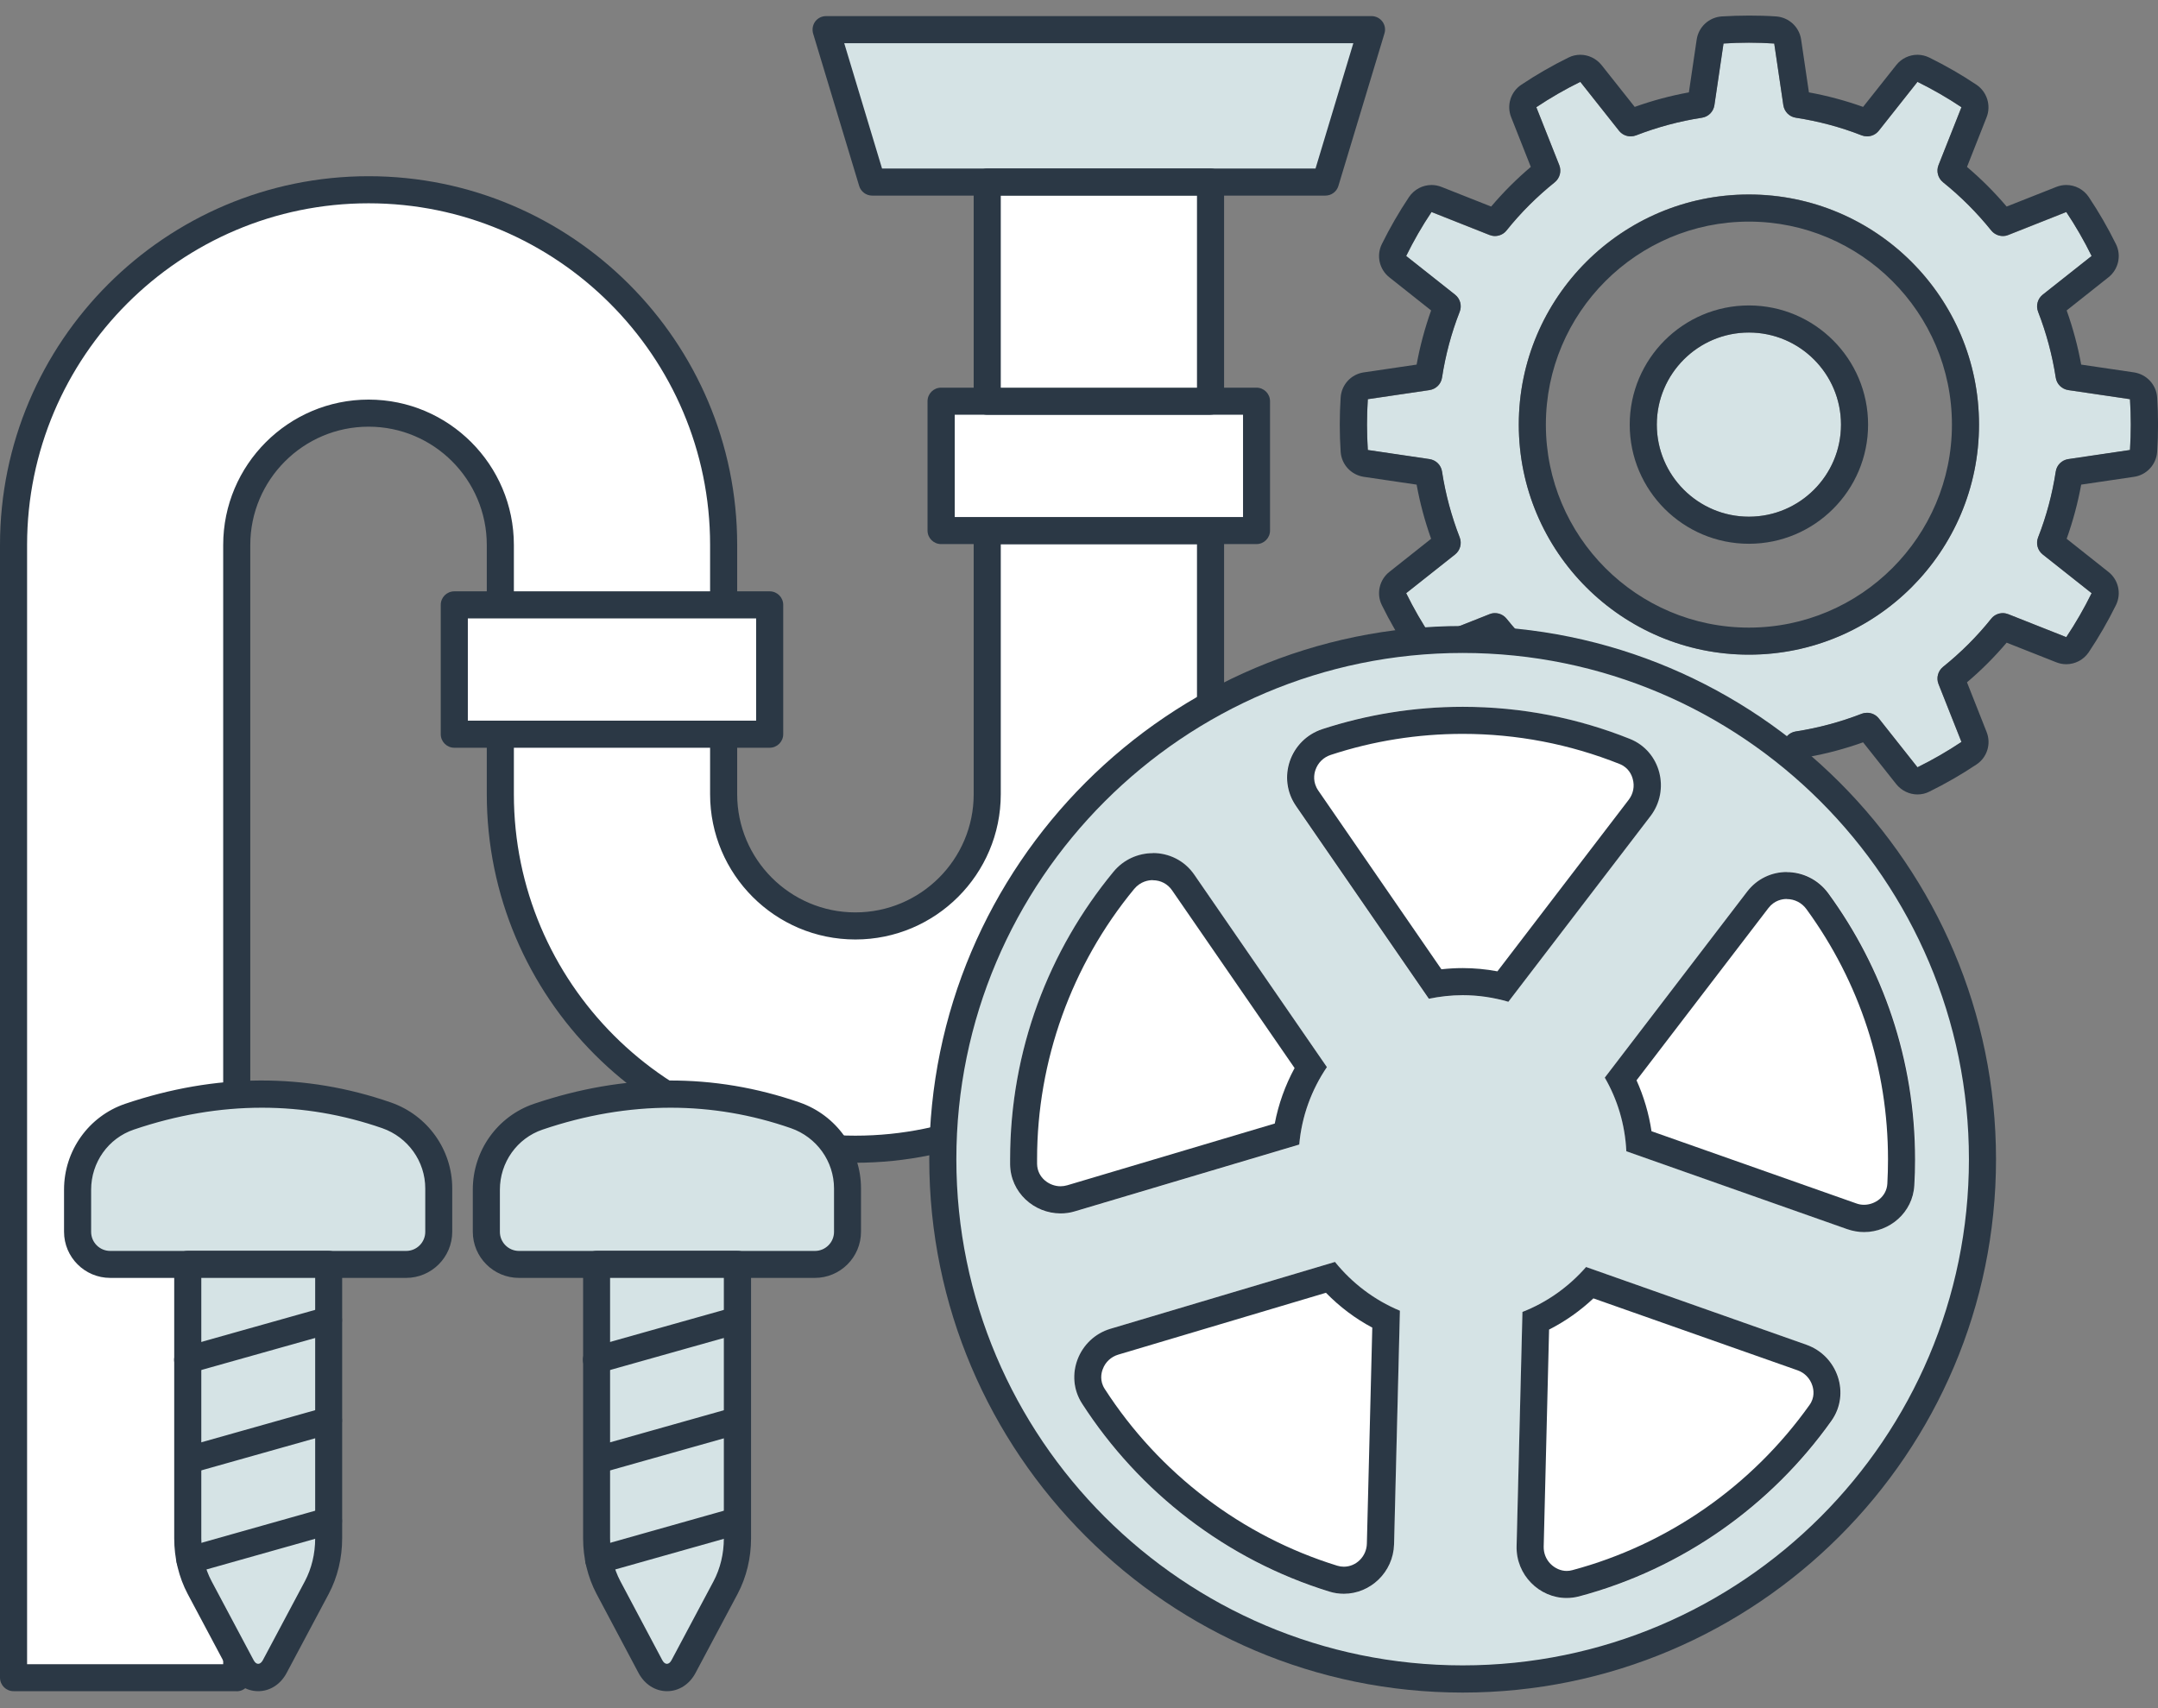 <svg width="96" height="76" viewBox="0 0 96 76" fill="none" xmlns="http://www.w3.org/2000/svg">
<rect x="0" y="0" width="96" height="76" fill="#808080" stroke="none"/>
<g clip-path="url(#clip0_1712_7166)">
<path fill-rule="evenodd" clip-rule="evenodd" d="M78.928 1.936L79.333 4.679C79.377 4.968 79.598 5.194 79.888 5.238C80.89 5.392 81.873 5.652 82.818 6.023C83.088 6.129 83.396 6.047 83.58 5.816L85.3 3.642C85.975 3.975 86.63 4.351 87.257 4.77L86.235 7.349C86.129 7.619 86.211 7.927 86.438 8.11C87.228 8.742 87.946 9.465 88.582 10.255C88.766 10.482 89.074 10.563 89.344 10.457L91.923 9.436C92.342 10.062 92.718 10.718 93.05 11.393L90.877 13.113C90.65 13.291 90.563 13.6 90.669 13.875C91.036 14.819 91.301 15.803 91.455 16.805C91.498 17.094 91.725 17.316 92.014 17.359L94.757 17.764C94.805 18.516 94.805 19.273 94.757 20.025L92.014 20.43C91.725 20.473 91.498 20.695 91.455 20.984C91.301 21.986 91.04 22.97 90.669 23.914C90.563 24.184 90.645 24.493 90.877 24.671L93.05 26.392C92.718 27.066 92.342 27.722 91.923 28.349L89.344 27.327C89.074 27.221 88.766 27.303 88.582 27.529C87.951 28.32 87.228 29.038 86.438 29.674C86.211 29.857 86.129 30.166 86.235 30.435L87.257 33.014C86.63 33.433 85.975 33.809 85.3 34.142L83.58 31.968C83.401 31.742 83.093 31.655 82.818 31.761C81.873 32.127 80.89 32.392 79.888 32.547C79.598 32.59 79.377 32.816 79.333 33.106L78.928 35.848C78.177 35.896 77.42 35.896 76.668 35.848L76.263 33.106C76.22 32.816 75.998 32.59 75.709 32.547C74.706 32.392 73.723 32.132 72.778 31.761C72.509 31.655 72.2 31.737 72.022 31.968L70.301 34.142C69.626 33.809 68.971 33.433 68.344 33.014L69.366 30.435C69.472 30.166 69.39 29.857 69.164 29.674C68.373 29.043 67.655 28.32 67.019 27.529C66.836 27.303 66.527 27.221 66.257 27.327L63.679 28.349C63.259 27.722 62.883 27.066 62.551 26.392L64.725 24.671C64.951 24.493 65.038 24.184 64.932 23.914C64.566 22.97 64.3 21.986 64.146 20.984C64.103 20.695 63.876 20.473 63.587 20.43L60.845 20.025C60.797 19.273 60.797 18.516 60.845 17.764L63.587 17.359C63.876 17.316 64.103 17.094 64.146 16.805C64.3 15.803 64.561 14.819 64.932 13.875C65.038 13.605 64.956 13.296 64.725 13.113L62.551 11.393C62.883 10.718 63.259 10.062 63.679 9.436L66.257 10.457C66.527 10.563 66.836 10.482 67.019 10.255C67.65 9.465 68.373 8.746 69.164 8.11C69.39 7.927 69.472 7.619 69.366 7.349L68.344 4.77C68.971 4.351 69.626 3.975 70.301 3.642L72.022 5.816C72.2 6.043 72.509 6.129 72.778 6.023C73.723 5.657 74.706 5.392 75.709 5.238C75.998 5.194 76.22 4.968 76.263 4.679L76.668 1.936C77.42 1.888 78.177 1.888 78.928 1.936ZM77.801 8.65C83.454 8.65 88.038 13.239 88.038 18.887C88.038 24.536 83.449 29.124 77.801 29.124C72.152 29.124 67.564 24.536 67.564 18.887C67.564 13.239 72.152 8.65 77.801 8.65Z" fill="#D5E3E5"/>
<path d="M77.801 1.898C78.177 1.898 78.553 1.912 78.928 1.936L79.333 4.679C79.377 4.968 79.599 5.194 79.888 5.238C80.89 5.392 81.873 5.652 82.818 6.023C82.895 6.052 82.977 6.067 83.059 6.067C83.257 6.067 83.45 5.98 83.58 5.816L85.3 3.642C85.975 3.975 86.63 4.351 87.257 4.77L86.235 7.349C86.129 7.619 86.211 7.927 86.438 8.11C87.228 8.746 87.946 9.465 88.582 10.255C88.713 10.414 88.901 10.501 89.098 10.501C89.18 10.501 89.262 10.486 89.339 10.453L91.918 9.431C92.337 10.057 92.713 10.713 93.046 11.388L90.872 13.108C90.645 13.287 90.559 13.595 90.665 13.87C91.031 14.815 91.296 15.798 91.45 16.8C91.494 17.09 91.72 17.311 92.009 17.355L94.752 17.759C94.8 18.511 94.8 19.268 94.752 20.02L92.009 20.425C91.72 20.468 91.494 20.69 91.45 20.979C91.296 21.982 91.036 22.965 90.665 23.909C90.559 24.179 90.641 24.488 90.872 24.671L93.046 26.392C92.713 27.066 92.337 27.722 91.918 28.348L89.339 27.327C89.262 27.298 89.175 27.278 89.098 27.278C88.901 27.278 88.708 27.365 88.582 27.524C87.951 28.315 87.228 29.033 86.438 29.669C86.211 29.852 86.129 30.161 86.235 30.431L87.257 33.009C86.63 33.428 85.975 33.804 85.3 34.137L83.58 31.963C83.45 31.799 83.257 31.713 83.059 31.713C82.977 31.713 82.895 31.727 82.818 31.756C81.873 32.122 80.89 32.387 79.888 32.542C79.599 32.585 79.377 32.812 79.333 33.101L78.928 35.843C78.553 35.867 78.177 35.882 77.801 35.882C77.425 35.882 77.049 35.867 76.673 35.843L76.268 33.101C76.225 32.812 76.003 32.585 75.714 32.542C74.711 32.387 73.728 32.127 72.783 31.756C72.706 31.727 72.624 31.713 72.542 31.713C72.345 31.713 72.152 31.799 72.022 31.963L70.301 34.137C69.626 33.804 68.971 33.428 68.344 33.009L69.366 30.431C69.472 30.161 69.39 29.852 69.164 29.669C68.373 29.033 67.655 28.315 67.019 27.524C66.889 27.365 66.701 27.278 66.503 27.278C66.421 27.278 66.339 27.293 66.262 27.327L63.684 28.348C63.264 27.722 62.888 27.066 62.556 26.392L64.73 24.671C64.956 24.493 65.043 24.184 64.937 23.909C64.57 22.965 64.305 21.982 64.151 20.979C64.108 20.69 63.881 20.468 63.592 20.425L60.85 20.02C60.801 19.268 60.801 18.511 60.85 17.759L63.592 17.355C63.881 17.311 64.108 17.09 64.151 16.8C64.305 15.798 64.566 14.815 64.937 13.87C65.043 13.6 64.961 13.291 64.73 13.108L62.556 11.388C62.888 10.713 63.264 10.057 63.684 9.431L66.262 10.453C66.339 10.482 66.426 10.501 66.503 10.501C66.701 10.501 66.894 10.414 67.019 10.255C67.65 9.465 68.373 8.746 69.164 8.11C69.39 7.927 69.472 7.619 69.366 7.349L68.344 4.77C68.971 4.351 69.622 3.975 70.301 3.642L72.022 5.816C72.152 5.98 72.345 6.067 72.542 6.067C72.624 6.067 72.706 6.052 72.783 6.023C73.728 5.657 74.711 5.392 75.714 5.238C76.003 5.194 76.225 4.968 76.268 4.679L76.673 1.936C77.049 1.912 77.425 1.898 77.801 1.898ZM77.801 29.129C83.454 29.129 88.038 24.541 88.038 18.892C88.038 13.243 83.45 8.655 77.801 8.655C72.152 8.655 67.564 13.243 67.564 18.892C67.564 24.541 72.152 29.129 77.801 29.129ZM77.801 0.693C77.401 0.693 76.991 0.707 76.591 0.731C76.027 0.77 75.564 1.194 75.478 1.758L75.131 4.11C74.311 4.259 73.506 4.476 72.721 4.756L71.246 2.895C71.01 2.601 70.658 2.437 70.301 2.437C70.123 2.437 69.94 2.476 69.771 2.563C69.048 2.919 68.344 3.324 67.674 3.772C67.202 4.086 67.014 4.688 67.226 5.218L68.099 7.426C67.462 7.966 66.874 8.554 66.335 9.19L64.127 8.317C63.983 8.26 63.833 8.231 63.684 8.231C63.293 8.231 62.913 8.424 62.681 8.766C62.233 9.436 61.828 10.139 61.471 10.862C61.221 11.373 61.361 11.985 61.804 12.337L63.664 13.812C63.385 14.598 63.168 15.402 63.019 16.222L60.666 16.569C60.107 16.651 59.678 17.114 59.64 17.682C59.587 18.487 59.587 19.297 59.64 20.102C59.678 20.666 60.103 21.128 60.666 21.215L63.019 21.562C63.168 22.381 63.385 23.186 63.664 23.972L61.804 25.447C61.361 25.799 61.221 26.416 61.471 26.922C61.823 27.64 62.233 28.348 62.681 29.018C62.913 29.361 63.288 29.553 63.684 29.553C63.833 29.553 63.983 29.524 64.127 29.467L66.335 28.594C66.874 29.23 67.462 29.818 68.099 30.358L67.226 32.566C67.019 33.091 67.207 33.694 67.674 34.012C68.344 34.46 69.048 34.865 69.771 35.221C69.94 35.303 70.123 35.347 70.301 35.347C70.658 35.347 71.01 35.188 71.246 34.889L72.721 33.028C73.506 33.308 74.311 33.525 75.131 33.674L75.478 36.026C75.559 36.585 76.022 37.014 76.591 37.053C76.991 37.082 77.401 37.092 77.801 37.092C78.201 37.092 78.61 37.077 79.01 37.053C79.574 37.014 80.037 36.59 80.124 36.026L80.471 33.674C81.29 33.525 82.095 33.308 82.881 33.028L84.356 34.889C84.592 35.183 84.944 35.347 85.3 35.347C85.479 35.347 85.662 35.308 85.83 35.221C86.553 34.865 87.257 34.46 87.927 34.012C88.399 33.698 88.587 33.096 88.375 32.566L87.503 30.358C88.139 29.818 88.727 29.23 89.267 28.594L91.474 29.467C91.619 29.524 91.768 29.553 91.918 29.553C92.308 29.553 92.689 29.361 92.92 29.018C93.368 28.348 93.773 27.645 94.13 26.922C94.381 26.411 94.241 25.799 93.797 25.447L91.937 23.972C92.217 23.186 92.433 22.381 92.583 21.562L94.935 21.215C95.494 21.133 95.923 20.671 95.962 20.102C96.015 19.297 96.015 18.487 95.962 17.682C95.923 17.118 95.499 16.656 94.935 16.569L92.583 16.222C92.433 15.402 92.217 14.598 91.937 13.812L93.797 12.337C94.241 11.985 94.381 11.368 94.13 10.862C93.773 10.139 93.368 9.436 92.92 8.766C92.689 8.424 92.313 8.231 91.918 8.231C91.768 8.231 91.619 8.26 91.474 8.317L89.267 9.19C88.727 8.554 88.139 7.966 87.503 7.426L88.375 5.218C88.582 4.693 88.395 4.091 87.927 3.772C87.257 3.324 86.553 2.919 85.83 2.563C85.662 2.481 85.479 2.437 85.3 2.437C84.944 2.437 84.592 2.596 84.356 2.895L82.881 4.756C82.095 4.476 81.29 4.259 80.471 4.11L80.124 1.758C80.042 1.199 79.579 0.77 79.01 0.731C78.61 0.702 78.201 0.693 77.801 0.693ZM77.801 27.924C72.817 27.924 68.769 23.871 68.769 18.892C68.769 13.913 72.822 9.86 77.801 9.86C82.779 9.86 86.833 13.913 86.833 18.892C86.833 23.871 82.779 27.924 77.801 27.924Z" fill="#2B3845"/>
<path fill-rule="evenodd" clip-rule="evenodd" d="M77.801 14.795C80.061 14.795 81.898 16.632 81.898 18.892C81.898 21.153 80.061 22.989 77.801 22.989C75.54 22.989 73.704 21.153 73.704 18.892C73.704 16.632 75.54 14.795 77.801 14.795Z" fill="#D5E3E5"/>
<path d="M77.801 14.795C80.061 14.795 81.898 16.632 81.898 18.892C81.898 21.152 80.061 22.989 77.801 22.989C75.54 22.989 73.704 21.152 73.704 18.892C73.704 16.632 75.54 14.795 77.801 14.795ZM77.801 13.59C74.88 13.59 72.499 15.966 72.499 18.892C72.499 21.818 74.875 24.194 77.801 24.194C80.726 24.194 83.103 21.818 83.103 18.892C83.103 15.966 80.726 13.59 77.801 13.59Z" fill="#2B3845"/>
<path d="M32.191 26.912V24.247C32.191 15.533 25.101 8.448 16.397 8.448C7.692 8.448 0.603 15.533 0.603 24.247V74.647H10.531V24.247C10.531 21.008 13.163 18.381 16.397 18.381C19.631 18.381 22.258 21.013 22.258 24.247V26.912" fill="white"/>
<path d="M10.531 75.245H0.602C0.27 75.245 0 74.975 0 74.642V24.247C0 15.2 7.355 7.84 16.397 7.84C25.439 7.84 32.794 15.2 32.794 24.242V26.907C32.794 27.24 32.524 27.51 32.191 27.51C31.859 27.51 31.589 27.24 31.589 26.907V24.242C31.589 15.86 24.774 9.045 16.397 9.045C8.02 9.045 1.205 15.865 1.205 24.247V74.045H9.929V24.247C9.929 20.68 12.83 17.779 16.397 17.779C19.963 17.779 22.86 20.68 22.86 24.247V26.912C22.86 27.245 22.59 27.515 22.258 27.515C21.925 27.515 21.655 27.245 21.655 26.912V24.247C21.655 21.345 19.298 18.984 16.397 18.984C13.495 18.984 11.134 21.345 11.134 24.247V74.647C11.134 74.98 10.864 75.249 10.531 75.249V75.245Z" fill="#2B3845"/>
<path d="M22.258 32.667V35.332C22.258 44.037 29.348 51.127 38.052 51.127C46.757 51.127 53.851 44.037 53.851 35.332V23.606H43.918V35.332C43.918 38.561 41.286 41.193 38.052 41.193C34.818 41.193 32.191 38.561 32.191 35.332V32.667" fill="white"/>
<path d="M38.052 51.734C29.01 51.734 21.655 44.379 21.655 35.337V32.672C21.655 32.339 21.925 32.069 22.258 32.069C22.59 32.069 22.86 32.339 22.86 32.672V35.337C22.86 43.714 29.675 50.529 38.052 50.529C46.429 50.529 53.249 43.714 53.249 35.337V24.213H44.52V35.337C44.52 38.899 41.619 41.8 38.052 41.8C34.486 41.8 31.589 38.904 31.589 35.337V32.672C31.589 32.339 31.859 32.069 32.191 32.069C32.524 32.069 32.794 32.339 32.794 32.672V35.337C32.794 38.234 35.151 40.595 38.052 40.595C40.954 40.595 43.315 38.239 43.315 35.337V23.61C43.315 23.278 43.585 23.008 43.918 23.008H53.851C54.184 23.008 54.454 23.278 54.454 23.61V35.337C54.454 44.379 47.094 51.734 38.052 51.734Z" fill="#2B3845"/>
<path d="M41.865 23.606H55.895V17.851H41.865V23.606Z" fill="white"/>
<path d="M55.895 24.208H41.865C41.532 24.208 41.262 23.938 41.262 23.606V17.851C41.262 17.518 41.532 17.248 41.865 17.248H55.895C56.228 17.248 56.498 17.518 56.498 17.851V23.606C56.498 23.938 56.228 24.208 55.895 24.208ZM42.472 23.003H55.297V18.453H42.472V23.003Z" fill="#2B3845"/>
<path d="M38.794 8.101H58.97L61.018 1.324H36.746L38.794 8.101Z" fill="#D5E3E5"/>
<path d="M58.97 8.703H38.799C38.534 8.703 38.298 8.53 38.221 8.274L36.172 1.493C36.12 1.31 36.153 1.112 36.264 0.958C36.38 0.803 36.558 0.717 36.746 0.717H61.014C61.206 0.717 61.385 0.808 61.496 0.958C61.611 1.112 61.645 1.31 61.587 1.493L59.539 8.274C59.462 8.53 59.225 8.703 58.96 8.703H58.97ZM39.243 7.498H58.522L60.204 1.922H37.556L39.238 7.498H39.243Z" fill="#2B3845"/>
<path d="M43.913 17.851H53.847V8.105L43.913 8.105V17.851Z" fill="white"/>
<path d="M53.851 18.453H43.918C43.585 18.453 43.315 18.183 43.315 17.851V8.101C43.315 7.768 43.585 7.498 43.918 7.498H53.851C54.184 7.498 54.454 7.768 54.454 8.101V17.846C54.454 18.179 54.184 18.448 53.851 18.448V18.453ZM44.52 17.248H53.249V8.708H44.52V17.248Z" fill="#2B3845"/>
<path d="M20.209 32.667H34.24V26.912H20.209V32.667Z" fill="white"/>
<path d="M34.24 33.269H20.209C19.877 33.269 19.607 32.999 19.607 32.667V26.912C19.607 26.579 19.877 26.31 20.209 26.31H34.24C34.572 26.31 34.842 26.579 34.842 26.912V32.667C34.842 32.999 34.572 33.269 34.24 33.269ZM20.812 32.064H33.637V27.515H20.812V32.064Z" fill="#2B3845"/>
<path d="M18.065 56.255H4.897C4.097 56.255 3.446 55.604 3.446 54.804V52.929C3.446 51.469 4.372 50.153 5.755 49.686C9.799 48.317 13.597 48.375 17.192 49.628C18.576 50.11 19.511 51.411 19.511 52.876V54.809C19.511 55.609 18.86 56.26 18.06 56.26L18.065 56.255Z" fill="#D5E3E5"/>
<path d="M18.065 56.857H4.902C3.769 56.857 2.849 55.937 2.849 54.804V52.929C2.849 51.199 3.943 49.666 5.567 49.112C9.601 47.748 13.582 47.729 17.395 49.054C19.024 49.623 20.118 51.156 20.118 52.871V54.804C20.118 55.937 19.197 56.857 18.065 56.857ZM11.649 49.285C9.775 49.285 7.871 49.608 5.953 50.259C4.815 50.645 4.054 51.719 4.054 52.934V54.809C4.054 55.276 4.434 55.657 4.902 55.657H18.069C18.537 55.657 18.918 55.276 18.918 54.809V52.876C18.918 51.671 18.147 50.596 17.004 50.196C15.255 49.589 13.471 49.285 11.654 49.285H11.649Z" fill="#2B3845"/>
<path d="M14.089 70.637L12.223 74.151C11.871 74.811 11.1 74.811 10.753 74.151L8.888 70.637C8.541 69.986 8.358 69.225 8.358 68.444V56.25H14.624V68.444C14.624 69.225 14.44 69.986 14.093 70.637H14.089Z" fill="#D5E3E5"/>
<path d="M11.486 75.245C10.96 75.245 10.488 74.941 10.218 74.43L8.348 70.917C7.958 70.179 7.75 69.321 7.75 68.444V56.255C7.75 55.922 8.02 55.653 8.353 55.653H14.619C14.951 55.653 15.221 55.922 15.221 56.255V68.444C15.221 69.326 15.014 70.179 14.623 70.917L12.753 74.43C12.483 74.941 12.011 75.245 11.486 75.245ZM8.955 56.857V68.444C8.955 69.129 9.114 69.789 9.413 70.353L11.283 73.866C11.399 74.083 11.573 74.083 11.693 73.866L13.563 70.353C13.862 69.789 14.021 69.129 14.021 68.444V56.857H8.96H8.955Z" fill="#2B3845"/>
<path d="M8.348 61.104C8.088 61.104 7.842 60.93 7.77 60.665C7.678 60.347 7.866 60.014 8.184 59.923L14.45 58.159C14.768 58.072 15.101 58.255 15.192 58.573C15.284 58.891 15.096 59.224 14.778 59.316L8.512 61.08C8.459 61.094 8.401 61.104 8.348 61.104Z" fill="#2B3845"/>
<path d="M8.396 65.557C8.136 65.557 7.89 65.384 7.818 65.118C7.727 64.8 7.915 64.463 8.233 64.376L14.45 62.622C14.768 62.53 15.101 62.718 15.192 63.036C15.284 63.354 15.096 63.692 14.778 63.779L8.56 65.533C8.507 65.547 8.45 65.557 8.396 65.557Z" fill="#2B3845"/>
<path d="M8.449 70.015C8.189 70.015 7.943 69.842 7.871 69.577C7.779 69.259 7.967 68.921 8.285 68.835L14.45 67.095C14.768 67.003 15.105 67.191 15.192 67.509C15.284 67.827 15.096 68.165 14.778 68.251L8.613 69.991C8.56 70.006 8.502 70.015 8.449 70.015Z" fill="#2B3845"/>
<path d="M36.254 56.255H23.087C22.286 56.255 21.636 55.604 21.636 54.804V52.929C21.636 51.469 22.561 50.153 23.944 49.686C27.988 48.317 31.786 48.375 35.382 49.628C36.765 50.11 37.7 51.411 37.7 52.876V54.809C37.7 55.609 37.049 56.26 36.249 56.26L36.254 56.255Z" fill="#D5E3E5"/>
<path d="M36.254 56.857H23.086C21.954 56.857 21.033 55.937 21.033 54.804V52.929C21.033 51.199 22.127 49.666 23.752 49.112C27.786 47.748 31.767 47.729 35.579 49.054C37.208 49.623 38.302 51.156 38.302 52.871V54.804C38.302 55.937 37.382 56.857 36.249 56.857H36.254ZM29.834 49.285C27.959 49.285 26.055 49.608 24.137 50.259C23 50.645 22.238 51.719 22.238 52.934V54.809C22.238 55.276 22.619 55.657 23.086 55.657H36.254C36.721 55.657 37.102 55.276 37.102 54.809V52.876C37.102 51.671 36.331 50.596 35.184 50.196C33.439 49.589 31.651 49.285 29.834 49.285Z" fill="#2B3845"/>
<path d="M32.273 70.637L30.408 74.151C30.056 74.811 29.285 74.811 28.938 74.151L27.073 70.637C26.726 69.986 26.543 69.225 26.543 68.444V56.25H32.808V68.444C32.808 69.225 32.625 69.986 32.278 70.637H32.273Z" fill="#D5E3E5"/>
<path d="M29.67 75.245C29.15 75.245 28.673 74.941 28.403 74.43L26.538 70.917C26.147 70.179 25.94 69.321 25.94 68.444V56.255C25.94 55.922 26.21 55.653 26.542 55.653H32.808C33.141 55.653 33.411 55.922 33.411 56.255V68.444C33.411 69.326 33.203 70.179 32.813 70.917L30.943 74.43C30.673 74.941 30.201 75.245 29.675 75.245H29.67ZM27.14 56.857V68.444C27.14 69.129 27.299 69.789 27.598 70.353L29.463 73.866C29.579 74.083 29.757 74.083 29.873 73.866L31.743 70.353C32.042 69.789 32.201 69.129 32.201 68.444V56.857H27.14Z" fill="#2B3845"/>
<path d="M26.533 61.104C26.268 61.104 26.027 60.93 25.954 60.665C25.863 60.347 26.051 60.014 26.369 59.923L32.635 58.159C32.953 58.067 33.285 58.255 33.377 58.573C33.468 58.891 33.28 59.224 32.962 59.315L26.697 61.08C26.644 61.094 26.586 61.104 26.533 61.104Z" fill="#2B3845"/>
<path d="M26.586 65.557C26.321 65.557 26.08 65.384 26.008 65.118C25.916 64.8 26.104 64.463 26.422 64.376L32.64 62.622C32.958 62.53 33.29 62.718 33.382 63.036C33.473 63.354 33.285 63.692 32.967 63.779L26.75 65.533C26.697 65.547 26.639 65.557 26.586 65.557Z" fill="#2B3845"/>
<path d="M26.634 70.015C26.373 70.015 26.128 69.842 26.055 69.577C25.964 69.259 26.152 68.921 26.47 68.834L32.634 67.094C32.953 67.003 33.29 67.191 33.377 67.509C33.468 67.827 33.28 68.165 32.962 68.251L26.798 69.991C26.745 70.006 26.687 70.015 26.634 70.015Z" fill="#2B3845"/>
<path d="M65.067 28.45C52.313 28.45 41.941 38.827 41.941 51.575C41.941 64.323 52.318 74.7 65.067 74.7C77.815 74.7 88.192 64.328 88.192 51.575C88.192 38.822 77.82 28.45 65.067 28.45Z" fill="#D5E3E5"/>
<path d="M65.067 75.307C51.981 75.307 41.339 64.66 41.339 51.58C41.339 38.499 51.986 27.852 65.067 27.852C78.147 27.852 88.794 38.499 88.794 51.58C88.794 64.66 78.147 75.307 65.067 75.307ZM65.067 29.052C52.646 29.052 42.544 39.154 42.544 51.575C42.544 63.995 52.646 74.097 65.067 74.097C77.487 74.097 87.589 63.995 87.589 51.575C87.589 39.154 77.487 29.052 65.067 29.052Z" fill="#2B3845"/>
<path d="M85.199 51.58C85.199 51.965 85.189 52.351 85.165 52.736C85.083 54.211 83.57 55.175 82.177 54.684L72.354 51.218C72.296 50.028 71.954 48.914 71.395 47.941L77.723 39.67C78.644 38.465 80.451 38.518 81.348 39.742C83.772 43.068 85.204 47.155 85.204 51.575L85.199 51.58Z" fill="white"/>
<path d="M79.487 40.002C79.834 40.002 80.157 40.166 80.365 40.456C82.736 43.709 83.989 47.555 83.989 51.58C83.989 51.941 83.979 52.307 83.96 52.664C83.926 53.252 83.406 53.604 82.924 53.604C82.803 53.604 82.688 53.585 82.572 53.541L73.468 50.331C73.352 49.55 73.125 48.784 72.802 48.066L78.668 40.403C78.938 40.051 79.294 39.998 79.483 39.998M79.487 38.798C78.827 38.798 78.167 39.087 77.719 39.675L71.39 47.946C71.954 48.919 72.291 50.032 72.349 51.223L82.172 54.688C82.423 54.775 82.678 54.819 82.924 54.819C84.061 54.819 85.093 53.951 85.16 52.741C85.184 52.36 85.194 51.975 85.194 51.584C85.194 47.165 83.763 43.073 81.338 39.752C80.88 39.125 80.181 38.802 79.483 38.802L79.487 38.798Z" fill="#2B3845"/>
<path d="M73.409 36.316L67.091 44.572C66.445 44.384 65.765 44.278 65.062 44.278C64.546 44.278 64.04 44.336 63.553 44.437L57.644 35.862C56.786 34.619 57.379 32.913 58.815 32.44C60.782 31.794 62.878 31.448 65.057 31.448C67.679 31.448 70.185 31.954 72.484 32.874C73.853 33.419 74.296 35.144 73.4 36.316H73.409Z" fill="white"/>
<path d="M65.067 32.652C67.476 32.652 69.824 33.105 72.05 33.992C72.446 34.151 72.585 34.474 72.633 34.657C72.725 34.98 72.658 35.318 72.455 35.583L66.614 43.217C66.098 43.121 65.582 43.073 65.067 43.073C64.753 43.073 64.435 43.092 64.122 43.126L58.647 35.178C58.391 34.807 58.454 34.445 58.517 34.262C58.627 33.939 58.873 33.694 59.201 33.587C61.09 32.966 63.066 32.652 65.067 32.652ZM65.067 31.448C62.888 31.448 60.791 31.799 58.825 32.44C57.389 32.913 56.796 34.619 57.654 35.862L63.563 44.437C64.05 44.336 64.556 44.278 65.071 44.278C65.775 44.278 66.455 44.384 67.1 44.572L73.419 36.316C74.316 35.144 73.872 33.419 72.503 32.874C70.204 31.954 67.698 31.448 65.076 31.448H65.067Z" fill="#2B3845"/>
<path d="M53.133 38.928L59.028 47.483C58.348 48.48 57.909 49.661 57.798 50.929L47.826 53.898C46.409 54.322 44.954 53.281 44.935 51.806C44.935 51.734 44.935 51.661 44.935 51.584C44.935 46.731 46.66 42.277 49.528 38.798C50.482 37.636 52.28 37.694 53.133 38.932V38.928Z" fill="white"/>
<path d="M51.287 39.164C51.634 39.164 51.943 39.328 52.14 39.612L57.591 47.521C57.172 48.292 56.873 49.126 56.709 49.989L47.479 52.736C47.378 52.765 47.277 52.78 47.176 52.78C46.679 52.78 46.144 52.399 46.135 51.782V51.575C46.135 47.203 47.667 42.933 50.453 39.554C50.738 39.212 51.094 39.159 51.282 39.159M51.287 37.959C50.641 37.959 49.986 38.234 49.528 38.793C46.66 42.273 44.935 46.726 44.935 51.58C44.935 51.652 44.935 51.724 44.935 51.801C44.949 53.054 45.995 53.989 47.181 53.989C47.393 53.989 47.609 53.961 47.826 53.893L57.798 50.924C57.909 49.657 58.348 48.48 59.028 47.478L53.133 38.923C52.69 38.277 51.991 37.954 51.287 37.954V37.959Z" fill="#2B3845"/>
<path d="M49.407 59.118L59.379 56.149C60.141 57.093 61.134 57.85 62.271 58.322L62.011 68.714C61.972 70.189 60.546 71.254 59.139 70.82C54.56 69.408 50.68 66.4 48.135 62.453C47.335 61.209 47.99 59.542 49.407 59.123V59.118Z" fill="white"/>
<path d="M58.989 57.522C59.592 58.139 60.286 58.665 61.047 59.069L60.806 68.68C60.792 69.249 60.334 69.707 59.779 69.707C59.683 69.707 59.587 69.692 59.49 69.663C55.244 68.352 51.567 65.557 49.142 61.793C48.916 61.441 48.988 61.094 49.056 60.92C49.171 60.602 49.427 60.366 49.75 60.27L58.989 57.518M59.379 56.149L49.407 59.118C47.99 59.537 47.335 61.205 48.135 62.448C50.68 66.396 54.56 69.403 59.139 70.815C59.355 70.883 59.572 70.912 59.784 70.912C60.956 70.912 61.982 69.957 62.016 68.709L62.276 58.318C61.139 57.845 60.151 57.093 59.384 56.144L59.379 56.149Z" fill="#2B3845"/>
<path d="M67.472 68.786L67.732 58.371C68.831 57.937 69.795 57.248 70.561 56.375L80.369 59.836C81.757 60.327 82.336 62.019 81.483 63.219C78.798 66.993 74.851 69.803 70.262 71.032C68.831 71.413 67.438 70.275 67.477 68.791L67.472 68.786Z" fill="white"/>
<path d="M70.884 57.768L79.964 60.968C80.282 61.079 80.523 61.33 80.625 61.653C80.682 61.831 80.74 62.178 80.494 62.516C77.93 66.121 74.185 68.728 69.944 69.861C69.862 69.885 69.775 69.895 69.693 69.895C69.433 69.895 69.173 69.779 68.975 69.581C68.773 69.374 68.667 69.104 68.672 68.815L68.912 59.156C69.631 58.79 70.296 58.322 70.884 57.768ZM70.556 56.375C69.79 57.248 68.826 57.942 67.727 58.371L67.467 68.786C67.433 70.073 68.479 71.1 69.689 71.1C69.872 71.1 70.064 71.076 70.252 71.027C74.841 69.803 78.793 66.988 81.473 63.215C82.326 62.014 81.752 60.323 80.359 59.831L70.551 56.37L70.556 56.375Z" fill="#2B3845"/>
</g>
<defs>
<clipPath id="clip0_1712_7166">
<rect width="96" height="74.615" fill="white" transform="translate(0 0.693)"/>
</clipPath>
</defs>
</svg>
